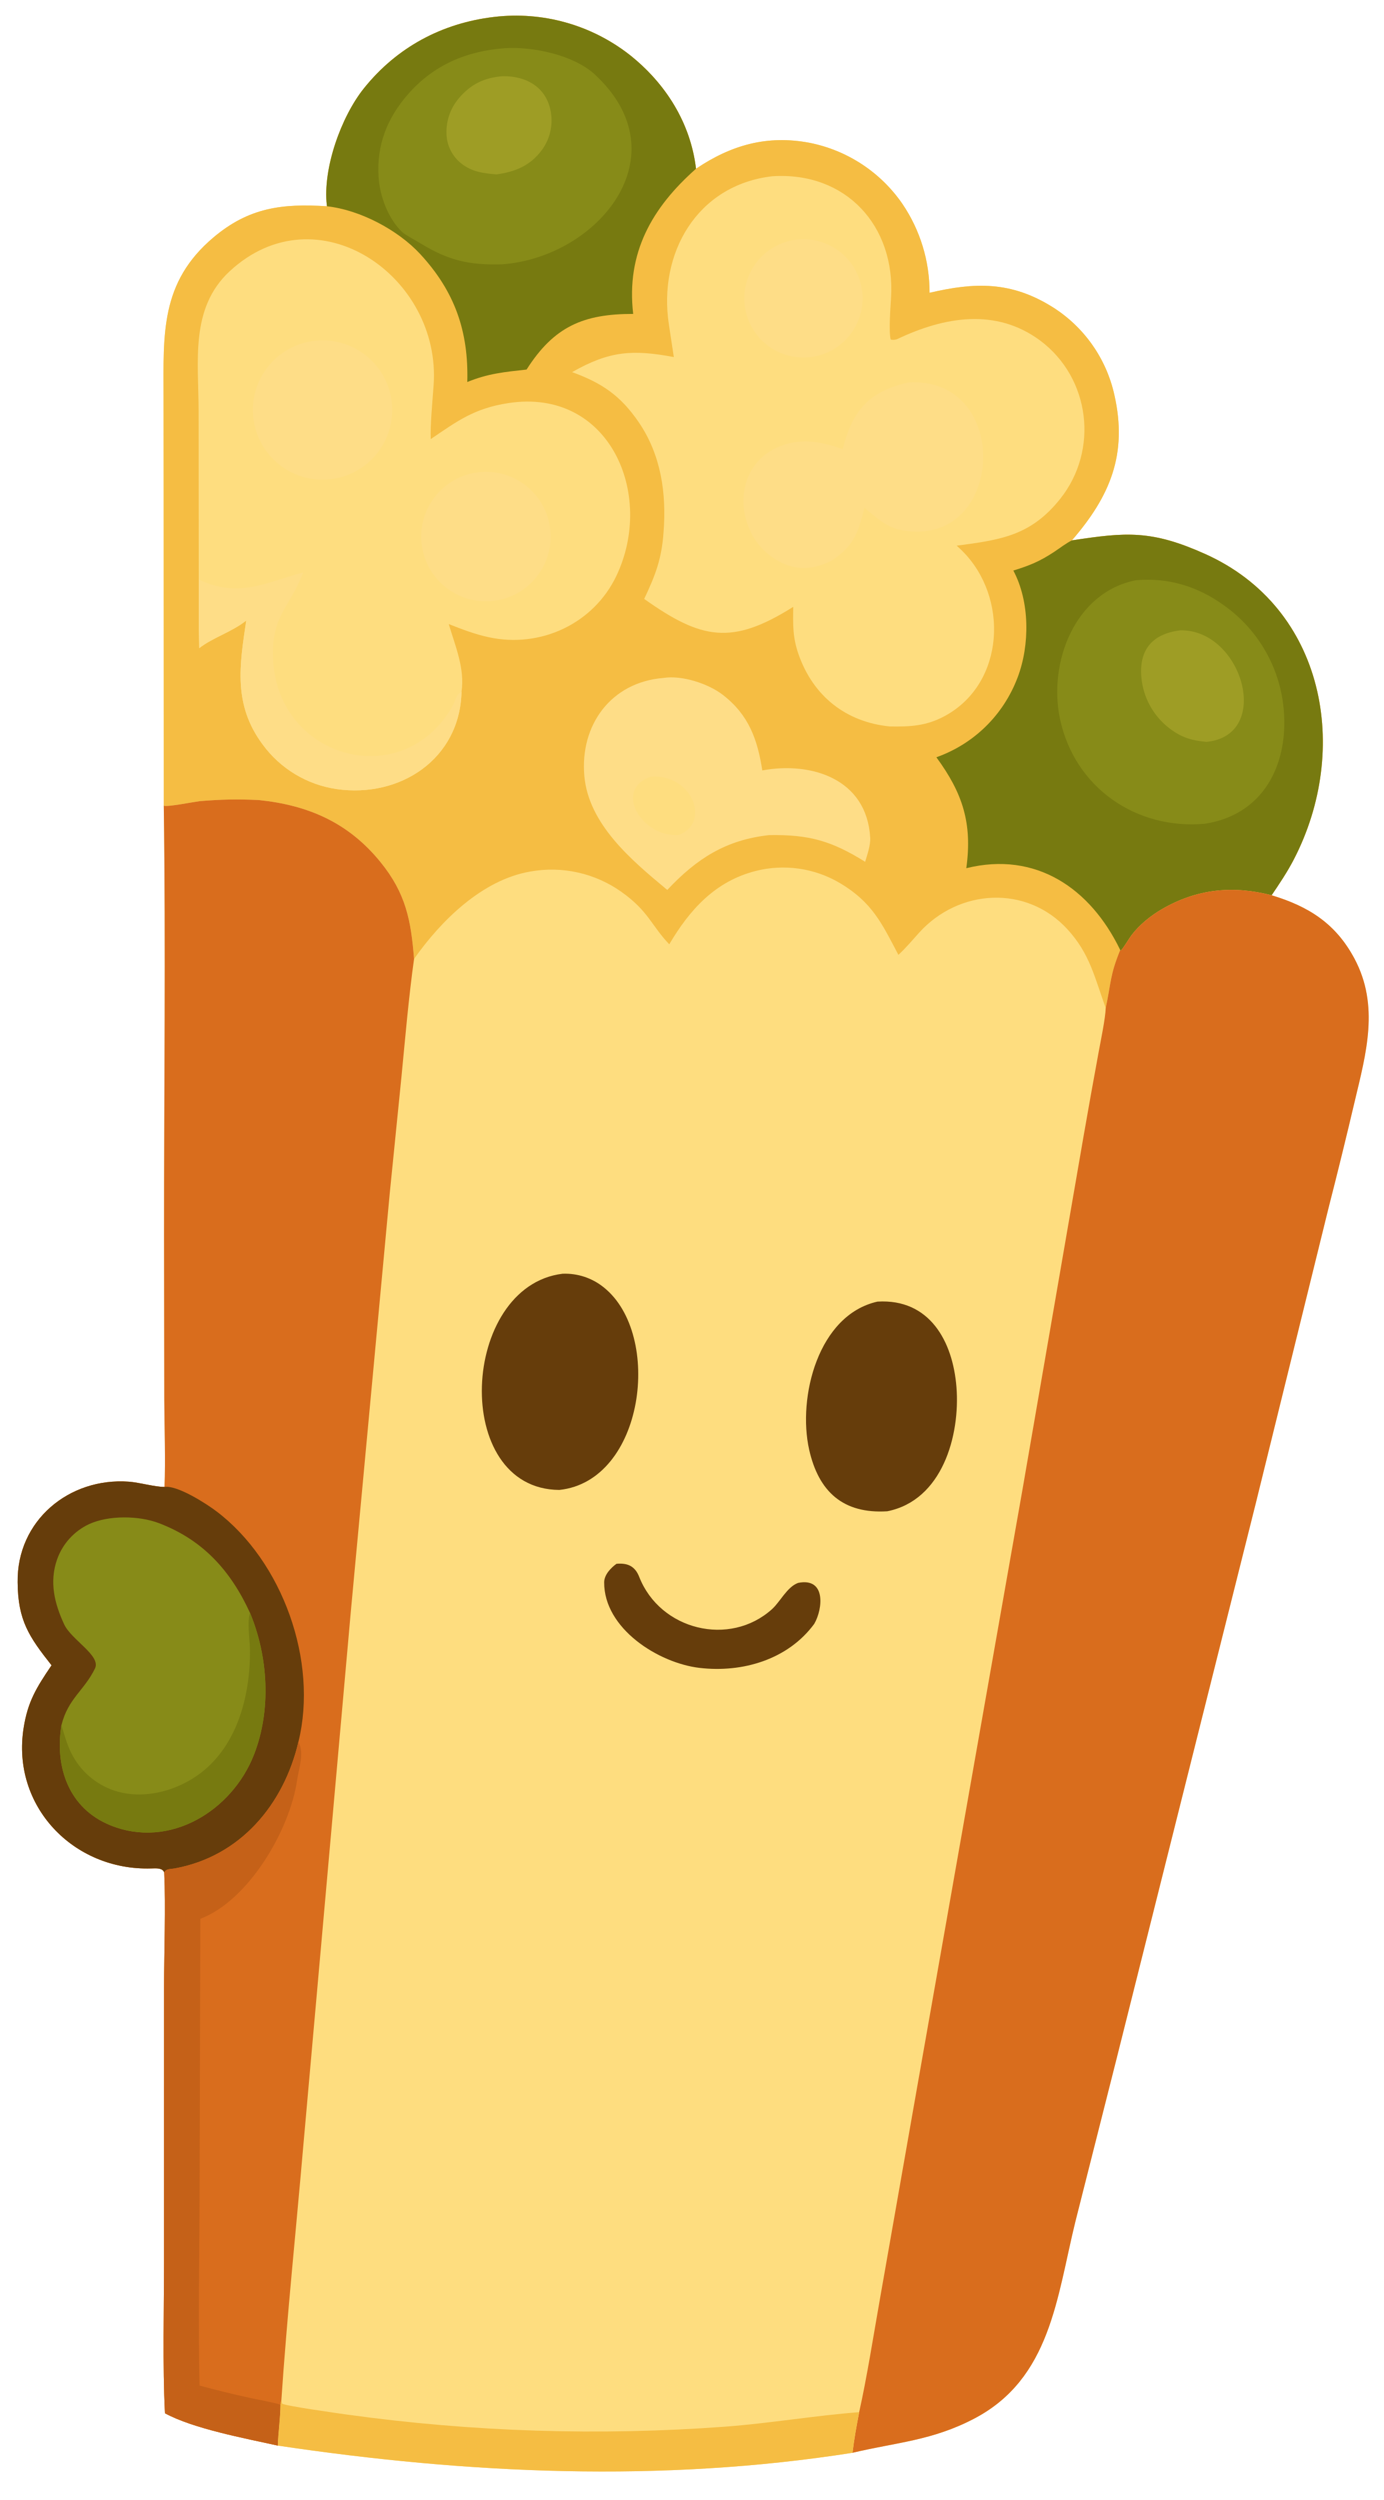 <?xml version="1.0" encoding="utf-8" ?><svg xmlns="http://www.w3.org/2000/svg" xmlns:xlink="http://www.w3.org/1999/xlink" width="552" height="997" viewBox="0 0 552 997"><path fill="#FEDD7F" d="M130.402 82.252L130.359 81.91C128.644 67.331 136.024 46.564 145.192 35.159C158.338 18.806 176.292 9.221 197.003 6.759C216.301 4.441 235.733 9.852 251.057 21.811C265.414 33.151 275.442 48.958 277.601 67.287C291.625 57.83 306.061 53.718 322.958 56.961C337.956 59.948 351.201 68.659 359.887 81.246C367.007 91.716 370.794 104.094 370.75 116.756C388.819 112.528 403.198 112.095 419.748 122.408C432.341 130.313 441.242 142.935 444.459 157.452C449.828 181.134 442.73 197.92 427.511 215.491C449.216 212.164 459.318 211.327 480.671 220.909C528.609 242.42 538.75 298.925 516.012 342.756C513.37 347.833 510.368 352.277 507.18 357C522.017 361.477 532.763 368.303 540.206 382.236C550.248 401.034 544.86 420.057 540.33 439.132C537.007 453.276 533.543 467.386 529.937 481.459L500.739 599.945L445.347 820.907L428.863 886.081C421.466 916.289 419.018 948.439 388.669 964.4C371.813 973.265 357.645 973.889 340.007 978.091C263.843 990.061 186.719 986.536 110.807 975.222C97.798 972.328 77.117 968.499 65.798 962.326C64.827 943.666 65.43 919.998 65.428 901.089L65.438 792.348C65.447 778.147 66.145 760.544 65.496 746.686C64.86 744.793 62.207 745.01 60.35 745.068C29.325 746.036 4.454 720.236 9.433 688.985C11.091 678.575 14.415 673.121 20.559 664.064C11.561 652.672 7.146 646.195 7.037 630.965C6.666 606.393 27.531 589.097 51.403 590.843C55.518 591.144 61.91 592.974 65.607 592.933C66.068 582.363 65.565 568.857 65.524 558.09L65.431 492.486C65.409 435.927 66.124 377.702 65.322 321.284L65.276 198.301L65.231 158.234C65.204 133.154 63.902 112.637 85.067 94.731C99.267 82.718 112.582 81.104 130.402 82.252Z"/><path fill="#F5BD43" d="M130.402 82.252L130.359 81.91C128.644 67.331 136.024 46.564 145.192 35.159C158.338 18.806 176.292 9.221 197.003 6.759C216.301 4.441 235.733 9.852 251.057 21.811C265.414 33.151 275.442 48.958 277.601 67.287C291.625 57.83 306.061 53.718 322.958 56.961C337.956 59.948 351.201 68.659 359.887 81.246C367.007 91.716 370.794 104.094 370.75 116.756C388.819 112.528 403.198 112.095 419.748 122.408C432.341 130.313 441.242 142.935 444.459 157.452C449.828 181.134 442.73 197.92 427.511 215.491C449.216 212.164 459.318 211.327 480.671 220.909C528.609 242.42 538.75 298.925 516.012 342.756C513.37 347.833 510.368 352.277 507.18 357C491.725 353.03 477.484 354.398 463.47 362.508C458.96 365.118 454.45 368.75 451.289 372.928C450.209 374.357 448.057 378.134 446.977 379.111L446.792 378.821C442.596 389.089 443.211 391.755 441.009 401.956C436.563 389.785 434.736 380.35 425.686 370.508C409.347 352.738 382.391 354.421 366.574 371.941C363.906 374.896 361.238 378.088 358.322 380.762C351.763 368.293 347.923 359.829 335.033 352.158C324.873 346.137 312.736 344.403 301.296 347.337C285.161 351.489 275.035 362.824 266.929 376.554C259.656 368.906 258.736 363.414 247.9 355.677C237.335 348.159 224.18 345.23 211.423 347.555C192.308 350.861 175.865 367.138 165.141 382.389C163.938 367.063 161.902 356.259 151.769 343.782C138.977 328.028 123.001 321.082 103.211 319.029C94.352 318.608 88.475 318.771 79.757 319.457C77.055 319.811 66.574 321.878 65.322 321.284L65.276 198.301L65.231 158.234C65.204 133.154 63.902 112.637 85.067 94.731C99.267 82.718 112.582 81.104 130.402 82.252Z"/><path fill="#777A10" d="M427.511 215.491C449.216 212.164 459.318 211.327 480.671 220.909C528.609 242.42 538.75 298.925 516.012 342.756C513.37 347.833 510.368 352.277 507.18 357C491.725 353.03 477.484 354.398 463.47 362.508C458.96 365.118 454.45 368.75 451.289 372.928C450.209 374.357 448.057 378.134 446.977 379.111L446.792 378.821C434.92 354.231 413.208 339.35 385.402 346.206C387.887 328.212 383.907 316.217 373.468 301.973C388.495 296.625 400.176 285.147 405.865 270.166C410.788 257.2 410.766 239.893 404.161 227.512C410.59 225.542 414.651 223.881 420.359 220.126C422.34 218.824 425.509 216.412 427.511 215.491Z"/><path fill="#878B18" d="M453.122 231.372C466.044 230.262 477.706 233.831 488.202 241.418C500.629 250.234 509.013 263.656 511.485 278.692C515.122 301.754 505.824 324.551 480.553 328.488C453.094 330.941 428.771 314.088 422.841 286.997C417.915 264.496 428.569 236.136 453.122 231.372Z"/><path fill="#9E9D25" d="M470.714 251.36C495.381 250.813 507.799 293.244 481.175 295.836C475.306 295.286 471.376 294.173 466.547 290.526C460.507 285.955 456.508 279.191 455.415 271.695C453.765 259.843 458.972 252.819 470.714 251.36Z"/><path fill="#777A10" d="M130.402 82.252L130.359 81.91C128.644 67.331 136.024 46.564 145.192 35.159C158.338 18.806 176.292 9.221 197.003 6.759C216.301 4.441 235.733 9.852 251.057 21.811C265.414 33.151 275.442 48.958 277.601 67.287C260.025 82.835 249.703 100.849 252.544 125.179C232.662 125.145 220.936 130.22 210.021 147.366C201.284 148.325 194.636 148.942 186.377 152.336C186.927 132.233 181.459 116.331 167.647 101.364C158.69 91.658 143.556 83.698 130.402 82.252Z"/><path fill="#878B18" d="M201.364 19.22C212.607 18.492 228.893 21.948 237.285 29.734C272.172 62.101 238.365 102.646 200.185 105.41C187.121 105.751 178.948 103.916 167.776 97.081C166.174 96.1 161.503 93.6 160.373 92.51C154.798 87.133 151.514 78.284 150.999 70.718C150.127 57.915 154.43 47.048 162.778 37.535C173.048 25.831 186.105 20.347 201.364 19.22Z"/><path fill="#9E9D25" d="M200.455 30.39C210.06 30.23 218.105 34.891 219.731 44.846C220.601 50.187 219.255 55.652 216.004 59.978C211.38 66.16 205.313 68.554 197.99 69.547C192.724 69.092 188.098 68.534 183.834 65.071C180.575 62.422 178.521 58.571 178.138 54.389C177.672 48.915 179.396 43.48 182.932 39.276C187.788 33.5 193.161 30.978 200.455 30.39Z"/><path fill="#FEDD7F" d="M307.965 70.289C337.435 68.331 357.16 90.127 355.394 118.778C355.15 122.743 354.422 132.053 355.235 135.391C356.042 135.628 357.198 135.532 357.944 135.178C376.444 126.405 397.081 122.636 414.851 135.786C434.817 150.693 438.369 179.396 422.892 198.879C411.122 213.695 399.048 215.272 381.569 217.602C382.334 218.276 383.077 218.973 383.799 219.693C402.35 238.119 400.943 272.316 376.975 285.441C369.56 289.502 363.137 289.83 354.849 289.684C337.346 287.928 324.352 277.566 318.519 260.982C316.125 254.174 316.271 249.14 316.38 241.983C291.851 257.468 279.716 254.977 256.93 238.833C261.46 229.239 263.924 222.81 264.657 212.136C265.859 196.702 263.641 181.382 254.764 168.384C247.494 157.737 240.046 152.707 228.182 148.394C243.06 139.913 252.256 139.307 268.747 142.382C268.072 138.038 267.432 133.679 266.77 129.335C262.473 101.173 277.836 73.831 307.965 70.289Z"/><path fill="#FEDD87" d="M362.213 152.512C404.007 149.884 400.979 219.006 359.622 211.415C353.421 210.276 349.404 206.248 344.777 202.462C342.223 212.59 340.667 217.488 331.784 223.497C326.36 226.269 320.575 227.491 314.647 225.544C308.112 223.343 302.709 218.654 299.608 212.494C293.367 200.104 296.564 184.67 309.647 178.577C318.629 174.394 327.239 175.95 336.104 179.097C339.963 163.782 346.424 156.178 362.213 152.512Z"/><path fill="#FEDD87" d="M316.607 95.717C329.441 93.598 341.568 102.272 343.708 115.103C345.849 127.935 337.196 140.077 324.369 142.24C311.512 144.407 299.336 135.728 297.19 122.866C295.044 110.004 303.743 97.842 316.607 95.717Z"/><path fill="#FEDD7F" d="M79.269 231.082L79.213 163.867C79.198 144.07 75.71 122.941 91.582 108.191C126.419 75.817 176.099 110.151 172.942 153.637C172.508 159.923 171.562 169.623 171.795 175.098C182.367 167.933 189.086 162.84 202.723 160.744C242.945 154.559 261.421 197 245.818 229.684C236.761 248.656 215.636 258.629 194.864 254.089C189.215 252.855 184.47 251.007 178.98 248.86C181.601 257.667 185.439 266.595 184.081 275.854C183.45 302.657 159.582 318.345 134.186 314.645C122.386 312.899 111.78 306.492 104.745 296.858C92.975 281.025 95.515 265.412 98.213 247.439C92.566 251.991 84.848 254.232 79.463 258.465C79.207 249.462 79.296 240.114 79.269 231.082Z"/><path fill="#FEDD87" d="M79.269 231.082C94.946 238.55 105.267 232.577 120.961 228.221C115.524 242.655 107.826 245.481 108.969 263.796C111.399 302.738 160.779 316.267 180.508 281.533C181.898 279.081 181.6 277.34 184.081 275.854C183.45 302.657 159.582 318.345 134.186 314.645C122.386 312.899 111.78 306.492 104.745 296.858C92.975 281.025 95.515 265.412 98.213 247.439C92.566 251.991 84.848 254.232 79.463 258.465C79.207 249.462 79.296 240.114 79.269 231.082Z"/><path fill="#FEDD87" d="M125.714 135.875C140.948 134.257 154.615 145.279 156.263 160.511C157.911 175.743 146.916 189.433 131.689 191.11C116.419 192.793 102.684 181.76 101.032 166.486C99.38 151.212 110.438 137.497 125.714 135.875Z"/><path fill="#FEDD87" d="M189.785 188.468C203.855 186.245 217.065 195.84 219.304 209.908C221.543 223.976 211.964 237.199 197.899 239.454C183.812 241.713 170.565 232.114 168.322 218.023C166.08 203.932 175.693 190.694 189.785 188.468Z"/><path fill="#FEDD87" d="M264.536 270.352C271.897 269.145 282.455 272.587 288.264 277.063C298.718 285.118 302.127 294.962 304.041 307.217C323.44 303.618 345.705 310.466 347.07 334.012C347.243 337.006 345.936 340.747 345.061 343.656C331.612 335.284 322.703 332.757 306.794 333.01C289.545 334.884 277.855 342.39 266.146 354.866C265.932 354.701 265.721 354.532 265.513 354.358C251.758 342.922 234.772 328.614 233.061 309.451C231.255 289.233 243.599 272.058 264.536 270.352Z"/><path fill="#FEDD7F" d="M259.517 309.703C276.155 308.468 283.671 328.255 270.646 332.964C256.243 334.018 244.396 315.086 259.517 309.703Z"/><path fill="#D96D1D" d="M79.757 319.457C88.475 318.771 94.352 318.608 103.211 319.029C123.001 321.082 138.977 328.028 151.769 343.782C161.902 356.259 163.938 367.063 165.141 382.389C163.019 397.551 161.616 413.934 160.142 429.167L155.436 475.955L139.986 641.929L120.933 856.124C118.058 889.44 114.443 923.906 112.216 957.179L111.869 958.89C111.824 964.3 110.962 969.82 110.807 975.222C97.798 972.328 77.117 968.499 65.798 962.326C64.827 943.666 65.43 919.998 65.428 901.089L65.438 792.348C65.447 778.147 66.145 760.544 65.496 746.686C64.86 744.793 62.207 745.01 60.35 745.068C29.325 746.036 4.454 720.236 9.433 688.985C11.091 678.575 14.415 673.121 20.559 664.064C11.561 652.672 7.146 646.195 7.037 630.965C6.666 606.393 27.531 589.097 51.403 590.843C55.518 591.144 61.91 592.974 65.607 592.933C66.068 582.363 65.565 568.857 65.524 558.09L65.431 492.486C65.409 435.927 66.124 377.702 65.322 321.284C66.574 321.878 77.055 319.811 79.757 319.457Z"/><path fill="#663D0B" d="M20.559 664.064C11.561 652.672 7.146 646.195 7.037 630.965C6.666 606.393 27.531 589.097 51.403 590.843C55.518 591.144 61.91 592.974 65.607 592.933C70.797 592.192 82.332 599.629 86.4 602.714C112.673 622.636 126.984 662.446 119.003 694.685C113.126 719.613 95.853 740.337 69.604 745.079C67.99 745.371 66.158 745.142 65.496 746.686C64.86 744.793 62.207 745.01 60.35 745.068C29.325 746.036 4.454 720.236 9.433 688.985C11.091 678.575 14.415 673.121 20.559 664.064Z"/><path fill="#878B18" d="M24.501 687.944C27.17 677.236 33.606 674.145 37.885 665.319C40.361 660.211 28.456 653.916 25.596 647.75C21.795 639.556 19.559 630.877 22.798 621.761C24.998 615.599 29.566 610.569 35.489 607.788C43.297 604.18 55.373 604.33 63.39 607.381C81.009 614.085 92.029 626.395 99.721 643.164C106.921 660.455 108.305 681.788 101.304 699.69C92.528 722.13 67.637 737.483 43.976 727.841C27.416 721.092 21.786 704.685 24.501 687.944Z"/><path fill="#777A10" d="M99.721 643.164C106.921 660.455 108.305 681.788 101.304 699.69C92.528 722.13 67.637 737.483 43.976 727.841C27.416 721.092 21.786 704.685 24.501 687.944C25.634 691.599 26.631 695.369 28.314 698.812C31.77 705.95 37.935 711.412 45.438 713.982C54.451 717.025 64.704 715.46 73.092 711.297C93.087 701.569 99.828 678.789 99.697 658.049C99.672 654.064 98.442 646.568 99.721 643.164Z"/><path fill="#C56118" d="M119.003 694.685C121.519 698.944 119.161 705.276 118.484 709.948C115.648 729.522 99.332 757.774 79.904 765.161L79.608 873.716C79.554 899.109 78.997 926.034 79.6 951.275C86.174 953.065 92.792 954.691 99.447 956.152C102.754 956.879 108.944 957.987 111.869 958.89C111.824 964.3 110.962 969.82 110.807 975.222C97.798 972.328 77.117 968.499 65.798 962.326C64.827 943.666 65.43 919.998 65.428 901.089L65.438 792.348C65.447 778.147 66.145 760.544 65.496 746.686C66.158 745.142 67.99 745.371 69.604 745.079C95.853 740.337 113.126 719.613 119.003 694.685Z"/><path fill="#D96D1D" d="M446.792 378.821L446.977 379.111C448.057 378.134 450.209 374.357 451.289 372.928C454.45 368.75 458.96 365.118 463.47 362.508C477.484 354.398 491.725 353.03 507.18 357C522.017 361.477 532.763 368.303 540.206 382.236C550.248 401.034 544.86 420.057 540.33 439.132C537.007 453.276 533.543 467.386 529.937 481.459L500.739 599.945L445.347 820.907L428.863 886.081C421.466 916.289 419.018 948.439 388.669 964.4C371.813 973.265 357.645 973.889 340.007 978.091C340.662 972.625 341.65 967.287 342.672 961.886C345.743 948.174 348.458 930.881 350.931 916.887L365.039 836.592L407.833 593.867L432.162 453.158C434.121 441.884 436.141 430.621 438.22 419.369C439.028 414.896 440.885 406.142 441.009 401.956C443.211 391.755 442.596 389.089 446.792 378.821Z"/><path fill="#F5BD43" d="M111.869 958.89L112.216 957.179L112.523 958.498C114.294 959.49 134.73 962.319 138.508 962.862C188.444 969.773 238.97 971.385 289.244 967.671C307.174 966.314 325.292 963.213 342.672 961.886C341.65 967.287 340.662 972.625 340.007 978.091C263.843 990.061 186.719 986.536 110.807 975.222C110.962 969.82 111.824 964.3 111.869 958.89Z"/><path fill="#663D0B" d="M224.371 507.919C230.349 507.674 236.211 509.622 240.854 513.396C264.416 532.279 257.031 590.546 223.081 594.136C179.766 593.842 183.627 512.888 224.371 507.919Z"/><path fill="#663D0B" d="M349.988 519.036C370.758 517.796 380.042 534.848 381.478 553.136C382.998 572.501 375.799 598.287 353.894 602.642C336.33 603.737 326.477 594.888 322.712 578.003C318.072 557.199 326.275 524.328 349.988 519.036Z"/><path fill="#663D0B" d="M245.877 623.585C250.196 623.203 253.231 624.424 254.941 628.789C263.276 650.066 291.053 656.872 307.923 641.665C311.179 638.729 313.909 632.817 318.318 631.204C329.515 628.942 328.22 641.546 324.763 647.531C314.284 661.793 296.143 667.095 279.08 665.106C262.583 663.184 240.869 649.412 240.968 630.969C240.984 627.947 243.635 625.22 245.877 623.585Z"/></svg>
